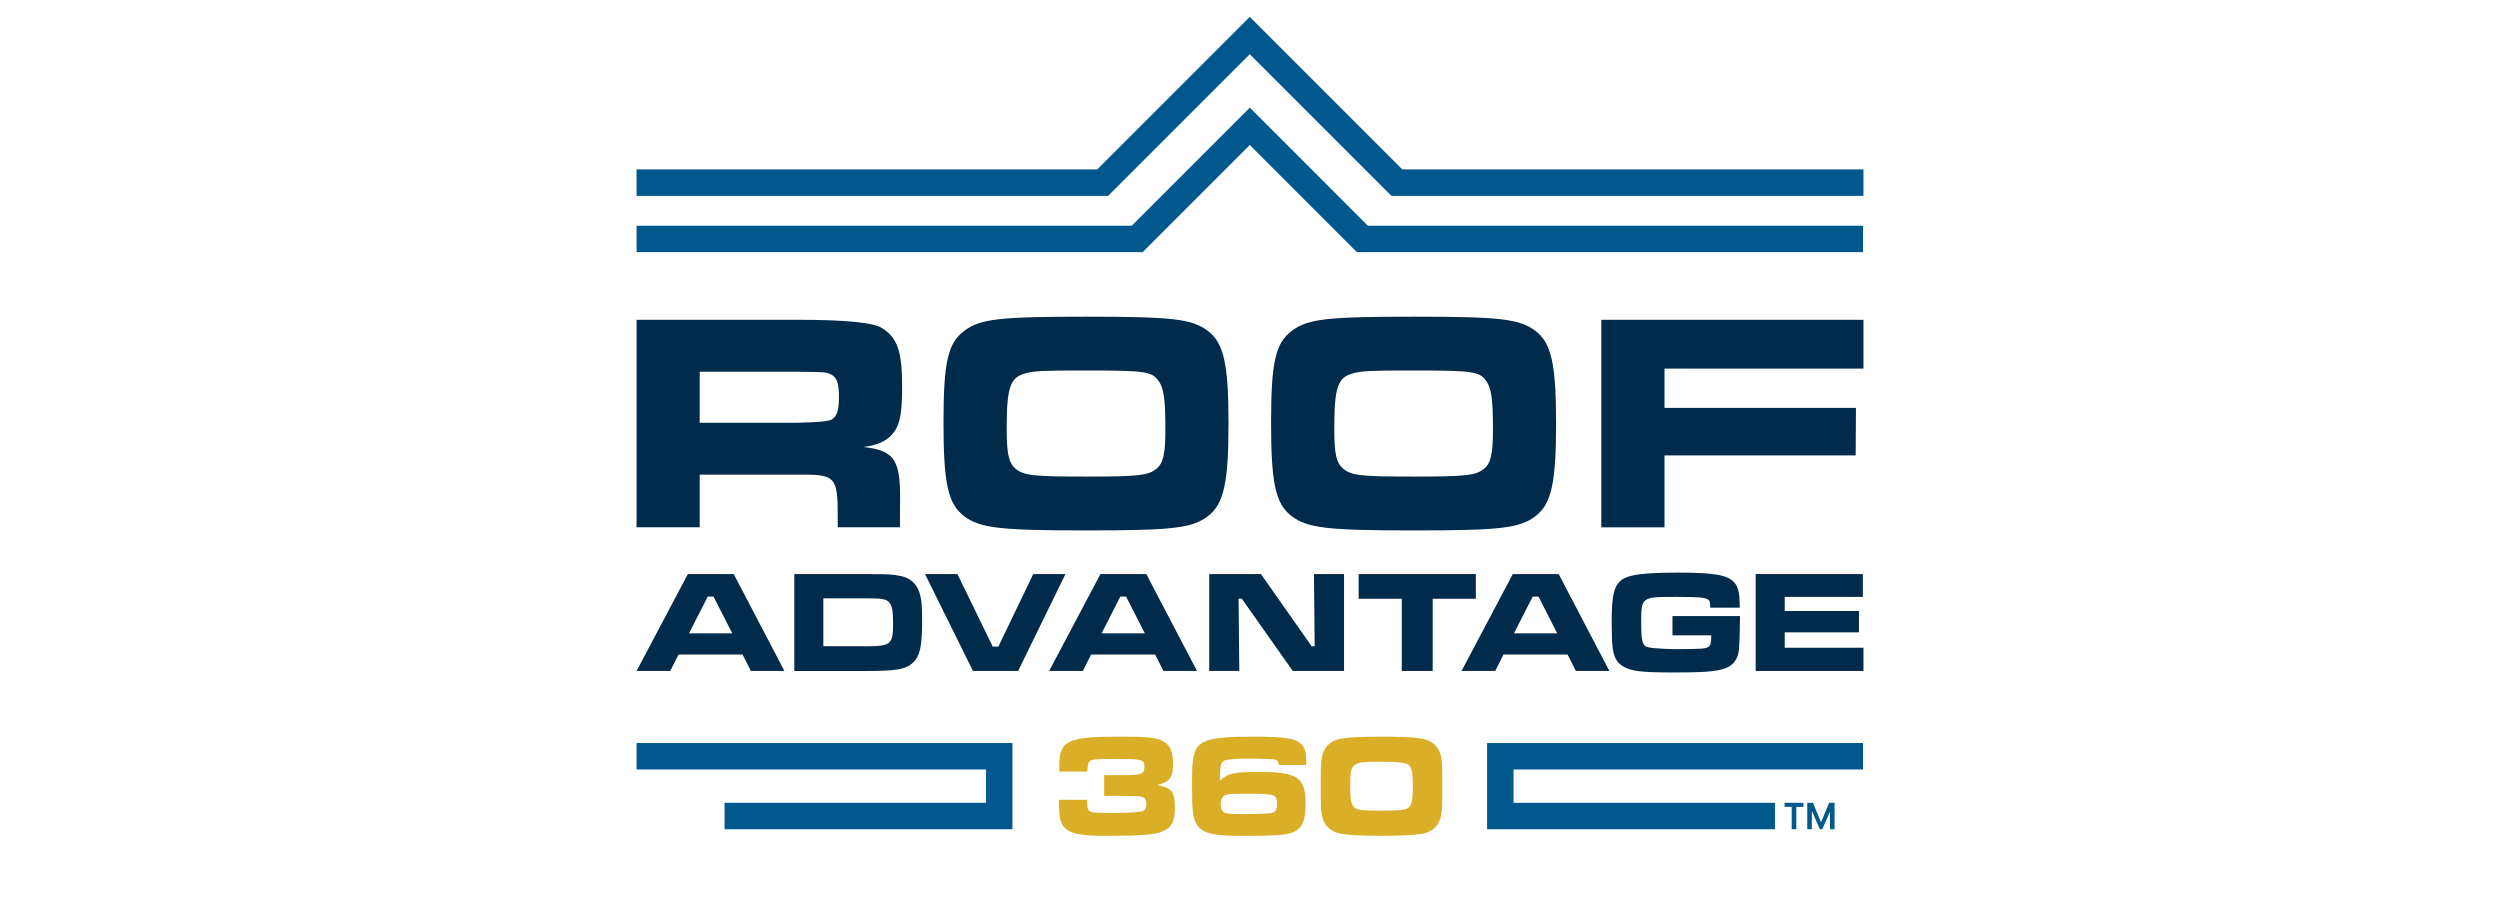 <?xml version="1.0" encoding="UTF-8"?> <svg xmlns="http://www.w3.org/2000/svg" id="ra360" viewBox="0 0 650 236"><defs><style> .cls-1 { fill: #dbae27; } .cls-2 { fill: #002b4a; } .cls-3 { fill: #00588c; } </style></defs><g id="ra360-2" data-name="ra360"><polygon class="cls-3" points="461.49 215.6 386.65 215.6 386.65 193.19 484.38 193.19 484.38 200.06 393.52 200.06 393.52 208.73 461.49 208.73 461.49 215.6"></polygon><polygon class="cls-3" points="263.23 215.6 188.39 215.6 188.39 208.73 256.37 208.73 256.37 200.06 165.51 200.06 165.51 193.19 263.23 193.19 263.23 215.6"></polygon><path class="cls-2" d="M193.07,170.18h-16.65l-2.15,4.27h-8.76l13.33-25.19h11.93l13.18,25.19h-8.72l-2.15-4.27ZM185.52,155.12h-1.51l-4.87,9.55h11.25l-4.87-9.55Z"></path><path class="cls-2" d="M206.52,149.26h18.16c6.42,0,7.29.04,9.44.49,2.49.49,4.15,1.93,4.91,4.27.57,1.78.72,3.36.72,7.48,0,6.57-.57,9.14-2.42,10.84-1.93,1.74-4.15,2.12-12.65,2.12h-18.16v-25.19ZM224.76,168.03c6.95,0,7.44-.38,7.44-6.08,0-3.1-.26-4.49-1.02-5.33-.79-.91-1.81-1.06-6.5-1.06h-10.61v12.46h10.69Z"></path><polygon class="cls-2" points="248.93 149.26 258.11 168.11 259.58 168.11 268.64 149.26 277.02 149.26 264.71 174.45 252.97 174.45 240.51 149.26 248.93 149.26"></polygon><path class="cls-2" d="M300.34,170.18h-16.65l-2.15,4.27h-8.76l13.33-25.19h11.93l13.18,25.19h-8.72l-2.15-4.27ZM292.79,155.12h-1.51l-4.87,9.55h11.25l-4.87-9.55Z"></path><polygon class="cls-2" points="327.85 149.26 341.03 168.03 341.82 168.03 341.63 149.26 349.45 149.26 349.45 174.45 336.12 174.45 322.86 155.65 322.03 155.65 322.22 174.45 314.4 174.45 314.4 149.26 327.85 149.26"></polygon><polygon class="cls-2" points="383.72 149.26 383.72 155.68 372.5 155.68 372.5 174.45 364.46 174.45 364.46 155.68 353.25 155.68 353.25 149.26 383.72 149.26"></polygon><path class="cls-2" d="M407.56,170.18h-16.65l-2.15,4.27h-8.76l13.33-25.19h11.93l13.18,25.19h-8.72l-2.15-4.27ZM400.01,155.12h-1.51l-4.87,9.55h11.25l-4.87-9.55Z"></path><path class="cls-2" d="M452.39,160.18v.68c0,2.49-.15,6.8-.26,8.01-.3,2.95-1.93,4.68-4.95,5.29-2.57.53-5.25.68-12.05.68-8.65,0-11.33-.34-13.44-1.78-1.4-.94-2.11-2.34-2.42-4.8-.15-1.09-.23-3.59-.23-6.8,0-6.83.64-9.33,2.76-10.8,1.81-1.28,5.81-1.78,14.65-1.78,9.36,0,12.84.64,14.5,2.61,1.06,1.25,1.36,2.79,1.4,6.5h-7.67c-.04-1.47-.11-1.78-.6-2.12-.75-.53-2.53-.68-8.27-.68-9.06,0-9.1.04-9.1,6.57,0,4.27.23,5.55,1.06,6.23q.87.68,7.97.79c7.18-.04,7.78-.08,8.65-.76.42-.42.53-1.02.53-2.83h-10.08v-5.02h17.56Z"></path><polygon class="cls-2" points="484.34 149.26 484.34 155.19 464.03 155.19 464.03 158.86 483.33 158.86 483.33 164.41 464.03 164.41 464.03 168.41 484.5 168.41 484.5 174.45 456.48 174.45 456.48 149.26 484.34 149.26"></polygon><path class="cls-2" d="M165.51,83.14h41.63q18.61,0,22.08,2.1c4.12,2.51,5.34,6.07,5.34,15.45,0,7.85-.81,10.84-3.48,13.1-1.62,1.29-3.16,1.94-6.55,2.43,8.33.97,9.79,3.4,9.46,15.85v5.02h-16.18v-2.83c0-10.44-.56-11-10.76-10.84h-25.13v13.67h-16.42v-53.96ZM206.97,109.92q8.09-.16,9.22-.81c1.46-.89,1.94-2.43,1.94-5.99s-.57-5.1-2.19-5.82c-1.21-.57-1.37-.57-8.98-.65h-25.04v13.27h25.04Z"></path><path class="cls-2" d="M314.07,86.05c4.12,3.16,5.34,8.57,5.34,24.03s-1.21,20.95-5.34,24.11c-4.13,3.16-9.22,3.72-31.55,3.72s-27.74-.57-31.87-3.72c-4.21-3.23-5.34-8.57-5.34-24.43s1.21-20.55,5.34-23.7c4.13-3.16,9.22-3.72,31.71-3.72s27.58.56,31.71,3.72M266.67,97.06c-4.04,1.05-4.93,3.56-4.93,14.48,0,6.71.57,8.9,2.43,10.43,2.19,1.7,4.77,1.94,18.36,1.94s15.94-.32,18.04-1.94c1.86-1.46,2.43-3.8,2.43-10.35,0-7.77-.4-10.84-1.86-12.7-1.7-2.34-3.56-2.59-18.77-2.59-11.16,0-13.43.08-15.69.73"></path><path class="cls-2" d="M399.24,86.05c4.12,3.16,5.34,8.57,5.34,24.03s-1.21,20.95-5.34,24.11c-4.13,3.16-9.22,3.72-31.55,3.72s-27.74-.57-31.87-3.72c-4.21-3.23-5.34-8.57-5.34-24.43s1.22-20.55,5.34-23.7c4.13-3.16,9.22-3.72,31.71-3.72s27.58.56,31.71,3.72M351.84,97.06c-4.04,1.05-4.93,3.56-4.93,14.48,0,6.71.57,8.9,2.43,10.43,2.19,1.7,4.77,1.94,18.36,1.94s15.94-.32,18.04-1.94c1.86-1.46,2.43-3.8,2.43-10.35,0-7.77-.4-10.84-1.86-12.7-1.7-2.34-3.56-2.59-18.77-2.59-11.16,0-13.43.08-15.69.73"></path><polygon class="cls-2" points="484.5 83.14 484.5 95.84 432.77 95.84 432.77 106.04 482.55 106.04 482.47 118.41 432.77 118.41 432.77 137.1 416.34 137.1 416.34 83.14 484.5 83.14"></polygon><path class="cls-1" d="M275.41,200.63v-1.47c0-6.65,2.08-7.63,16.09-7.63,7.02,0,9.55.3,11.14,1.32,1.7,1.06,2.34,2.68,2.34,5.78,0,3.55-.94,4.8-4.08,5.44,3.85.87,4.57,1.81,4.57,6,0,3.66-.91,5.25-3.55,6.23-1.96.76-5.89,1.02-14.28,1.02-6.42,0-9.06-.49-10.65-1.93-1.32-1.25-1.66-2.68-1.66-7.44h7.29l.04.45c0,1.62.11,2.04.6,2.49.53.3.83.38,2.53.42l2.38.04,2.12.04q6.38-.15,6.99-.57c.57-.34.76-.79.76-1.74,0-1.13-.3-1.66-1.1-1.89-.6-.19-.83-.19-5.44-.26h-4.42v-5.4h5.78c3.82,0,4.68-.38,4.68-2.12,0-1.93-.53-2.08-7.02-2.08-5.67,0-6.72.08-7.29.64q-.42.42-.53,2.64h-7.29Z"></path><path class="cls-1" d="M332.48,198.89c-.04-.68-.15-.94-.42-1.13-.38-.3-.6-.34-2.76-.42-1.7-.07-3.21-.11-4.46-.11-3.59,0-5.59.15-6.5.53-.87.38-1.13,1.28-1.13,3.78,0,.3,0,.83.04,1.4,1.93-1.85,3.59-2.23,10.2-2.23,9.89,0,12.01,1.43,12.01,8.23,0,4.46-.87,6.42-3.32,7.48-1.66.68-4.61.91-12.65.91-7.25,0-9.86-.45-11.56-2-1.13-1.06-1.66-2.49-1.85-5.21-.11-1.1-.15-3.25-.15-6.5,0-4.19.08-5.48.45-7.14.91-4,3.81-4.95,15.18-4.95,8.57,0,11.44.45,12.88,2.04.91.94,1.17,2.11,1.21,5.33h-7.18ZM318.65,206.71c-.83.34-1.28,1.13-1.28,2.3,0,1.43.42,2.15,1.36,2.42.6.15,2.23.23,4.87.23,2.23,0,5.78-.11,6.57-.19,1.32-.11,1.85-.79,1.85-2.42,0-2.57-.38-2.68-8.23-2.68-3.51,0-4.42.08-5.14.34"></path><path class="cls-1" d="M369.34,191.98c2.98.42,4.87,2.15,5.36,4.87.27,1.47.3,2.04.3,7.55s-.04,6.12-.3,7.59c-.49,2.72-2.38,4.46-5.36,4.87-1.85.3-5.55.45-10.12.45s-8.31-.15-10.16-.45c-2.98-.42-4.87-2.15-5.36-4.87-.3-1.51-.3-1.93-.3-7.93,0-5.1.04-5.78.3-7.21.49-2.72,2.38-4.46,5.36-4.87,1.89-.3,5.59-.45,10.16-.45s8.23.15,10.12.45M351.06,204.29c0,4.19.3,5.36,1.59,5.97.91.42,1.13.42,6.04.53q4.72-.07,5.44-.15c2.76-.3,3.21-1.21,3.21-6.23,0-4-.34-5.25-1.59-5.82-.83-.38-2.95-.53-7.02-.53-7.33,0-7.67.26-7.67,6.23"></path><polygon class="cls-3" points="484.38 65.55 352.79 65.55 324.95 37.7 297.1 65.55 165.51 65.55 165.51 58.69 294.25 58.69 324.95 27.99 355.64 58.69 484.38 58.69 484.38 65.55"></polygon><polygon class="cls-3" points="484.5 50.92 361.77 50.92 324.94 14.09 288.12 50.92 165.5 50.92 165.5 44.05 285.27 44.05 324.94 4.38 364.61 44.05 484.5 44.05 484.5 50.92"></polygon><path class="cls-3" d="M468.89,209.78h-1.85v5.82h-1.2v-5.82h-1.85v-1.05h4.91v1.05ZM475.8,211.21l-.08-.03-1.92,4.41h-.65l-1.99-4.59-.08.03v4.56h-1.19v-6.87h1.48l2.06,4.99h.08l2.07-4.99h1.41v6.87h-1.19v-4.39Z"></path></g></svg> 